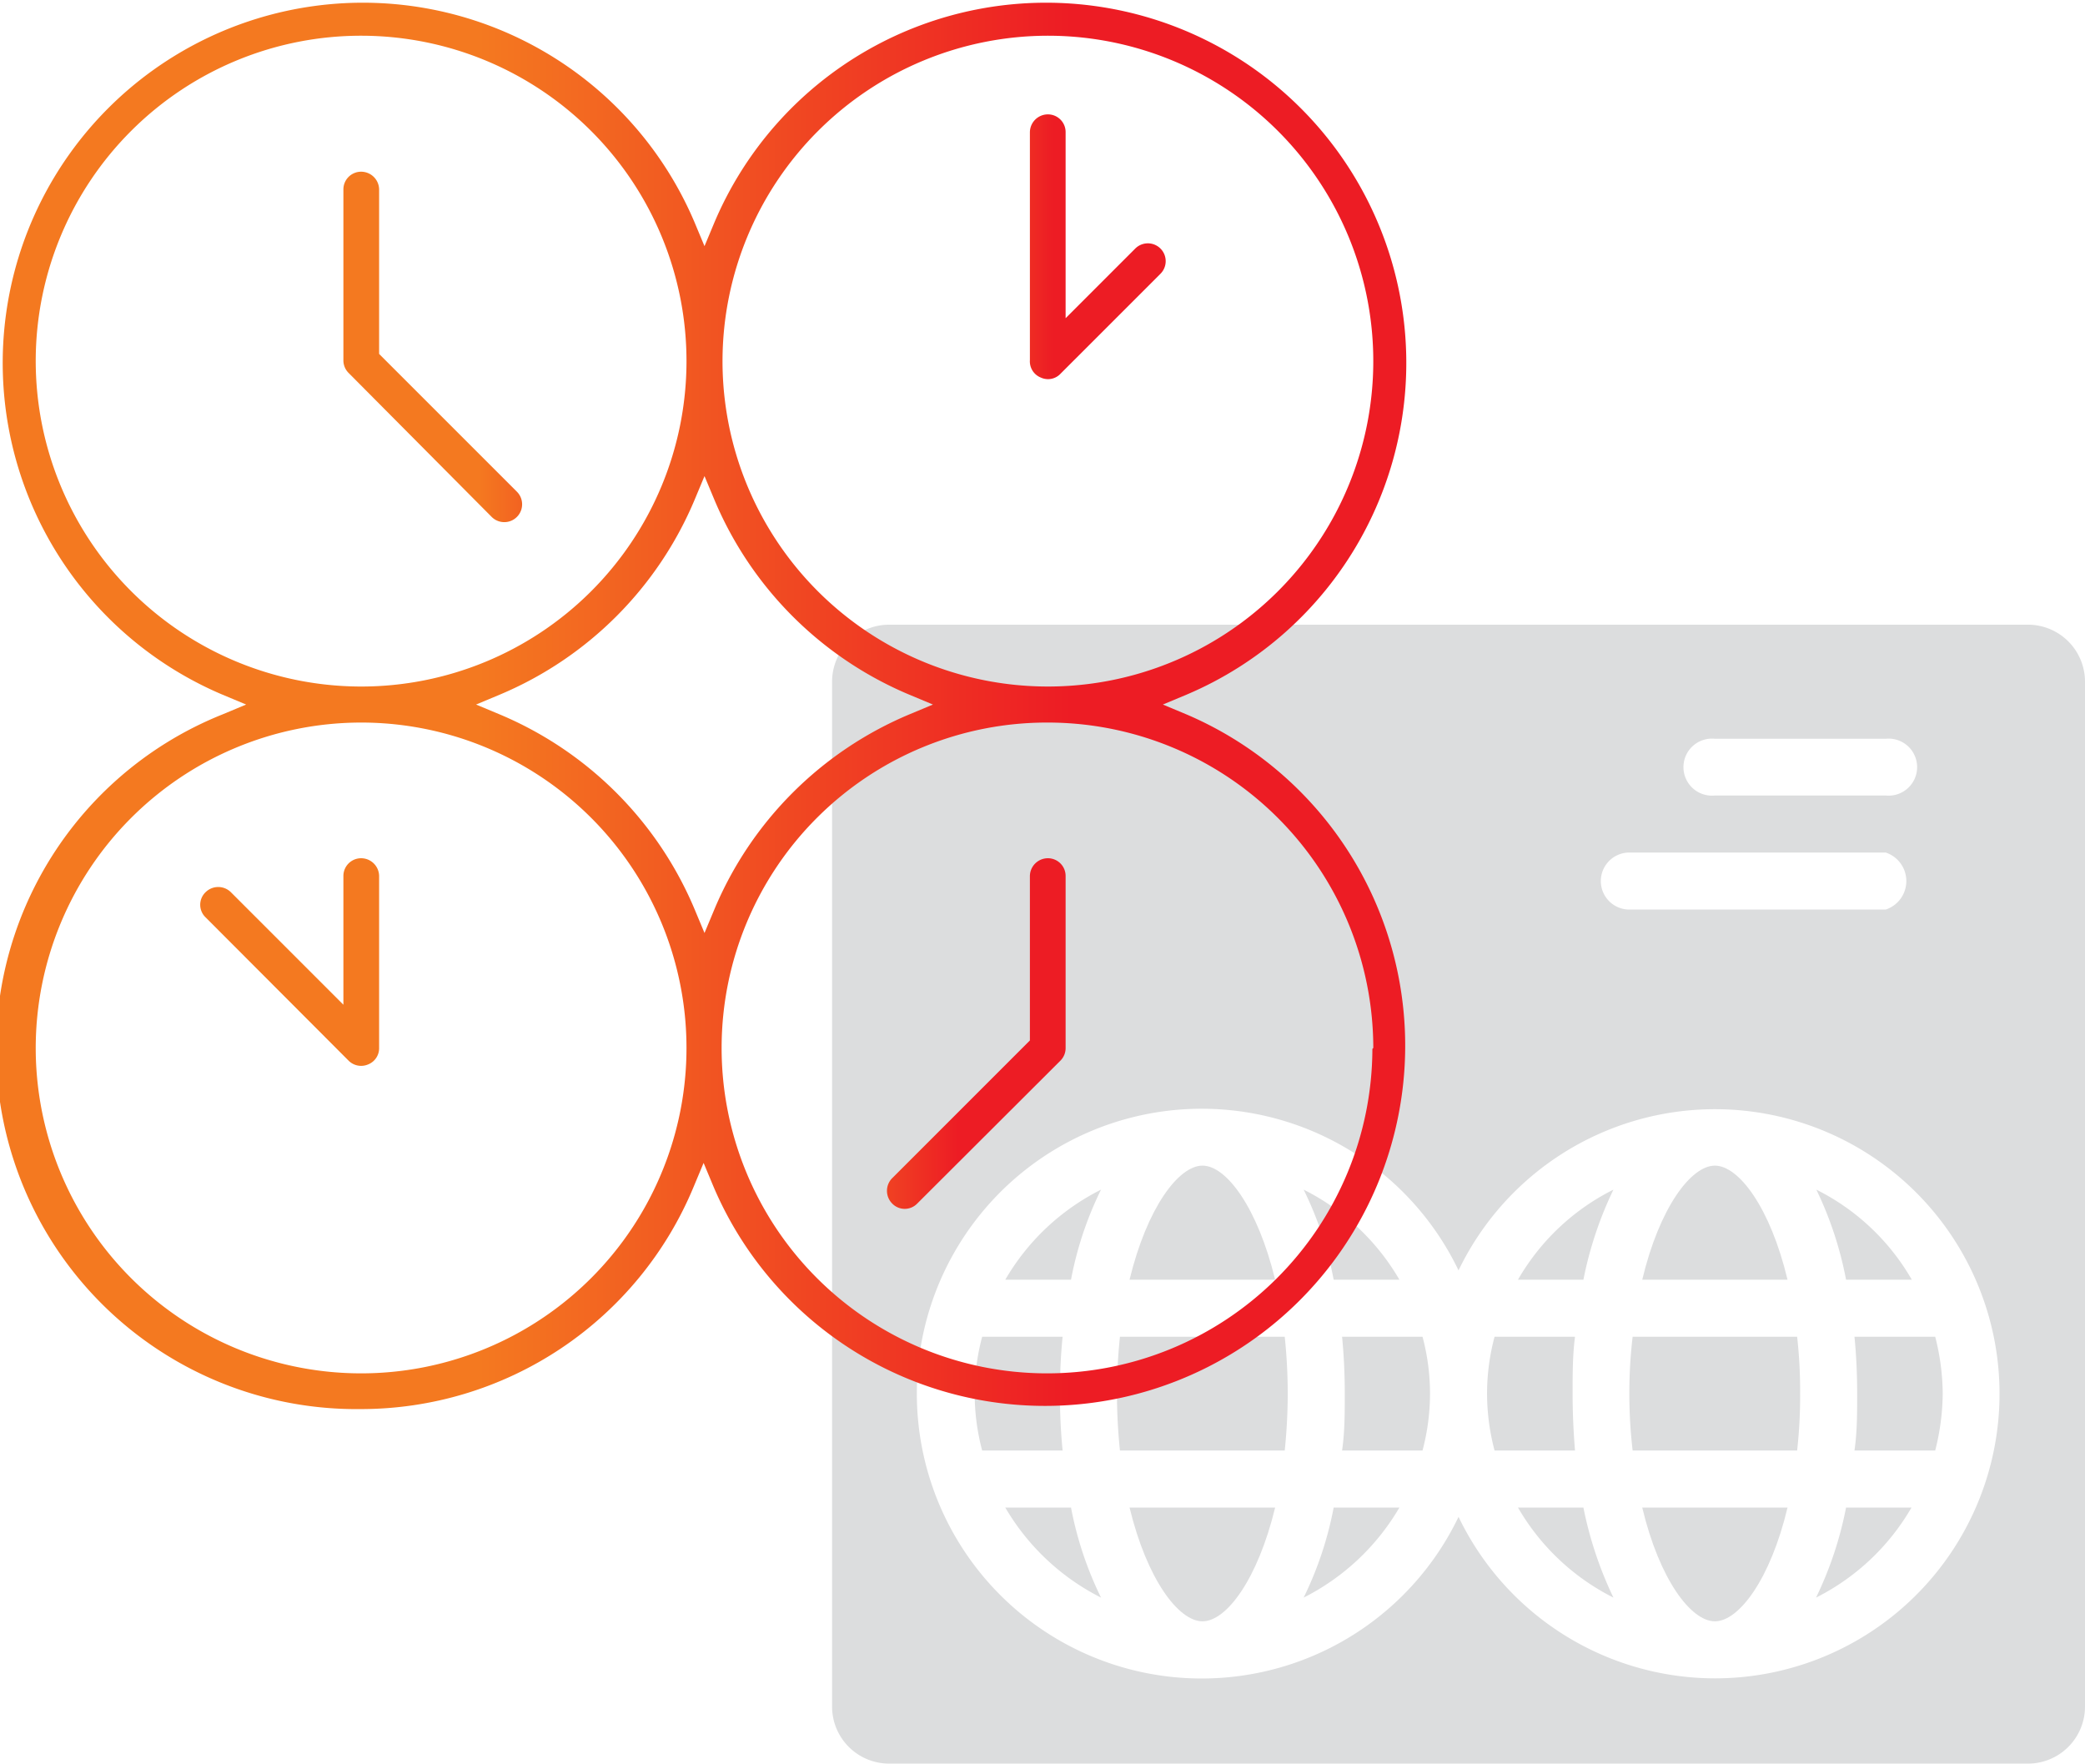 <svg xmlns="http://www.w3.org/2000/svg" xmlns:xlink="http://www.w3.org/1999/xlink" viewBox="0 0 69.46 58.75"><defs><style>.cls-1{fill:#dcddde;}.cls-2{fill:url(#linear-gradient);}.cls-3{fill:url(#linear-gradient-2);}.cls-4{fill:url(#linear-gradient-3);}.cls-5{fill:url(#linear-gradient-4);}.cls-6{fill:url(#linear-gradient-5);}</style><linearGradient id="linear-gradient" y1="23.47" x2="46.94" y2="23.47" gradientUnits="userSpaceOnUse"><stop offset="0.34" stop-color="#f47920"></stop><stop offset="0.76" stop-color="#ed1c24"></stop></linearGradient><linearGradient id="linear-gradient-2" x1="15.94" y1="11.56" x2="21.9" y2="11.56" gradientUnits="userSpaceOnUse"><stop offset="0" stop-color="#f47920"></stop><stop offset="1" stop-color="#ed1c24"></stop></linearGradient><linearGradient id="linear-gradient-3" x1="30.55" y1="8.22" x2="35.08" y2="8.22" xlink:href="#linear-gradient-2"></linearGradient><linearGradient id="linear-gradient-4" x1="25.98" y1="34.43" x2="31.93" y2="34.43" xlink:href="#linear-gradient-2"></linearGradient><linearGradient id="linear-gradient-5" x1="10.5" y1="32.05" x2="16.45" y2="32.05" gradientUnits="userSpaceOnUse"><stop offset="0.64" stop-color="#f47920"></stop><stop offset="1" stop-color="#ed1c24"></stop></linearGradient></defs><g id="Calque_2" data-name="Calque 2"><g id="Layer_1" data-name="Layer 1"><path class="cls-1" d="M42.48,42.63c-.58-2.39-1.62-3.8-2.42-3.8s-1.85,1.41-2.43,3.8Z"></path><path class="cls-1" d="M47.39,48.32a7.44,7.44,0,0,0,.25-1.9,7.36,7.36,0,0,0-.25-1.89H44.71q.09.91.09,1.89c0,.66,0,1.29-.09,1.9Z"></path><path class="cls-1" d="M59.55,42.63c-.57-2.39-1.62-3.8-2.42-3.8s-1.85,1.41-2.42,3.8Z"></path><path class="cls-1" d="M52.39,46.42c0-.65,0-1.28.08-1.89H49.79a7.36,7.36,0,0,0-.25,1.89,7.44,7.44,0,0,0,.25,1.9h2.68C52.42,47.71,52.39,47.08,52.39,46.42Z"></path><path class="cls-1" d="M37.63,50.22c.58,2.39,1.63,3.79,2.43,3.79s1.84-1.4,2.42-3.79Z"></path><path class="cls-1" d="M54.71,50.22c.57,2.39,1.62,3.79,2.42,3.79s1.85-1.4,2.42-3.79Z"></path><path class="cls-1" d="M59.87,44.53H54.39a16,16,0,0,0-.11,1.89,16.33,16.33,0,0,0,.11,1.9h5.48a16.4,16.4,0,0,0,.1-1.9A16.11,16.11,0,0,0,59.87,44.53Z"></path><path class="cls-1" d="M42.8,44.53H37.31a18.61,18.61,0,0,0-.1,1.89,19,19,0,0,0,.1,1.9H42.8a19,19,0,0,0,.1-1.9A18.61,18.61,0,0,0,42.8,44.53Z"></path><path class="cls-1" d="M35.31,46.42q0-1,.09-1.89H32.72a7.36,7.36,0,0,0-.25,1.89,7.44,7.44,0,0,0,.25,1.9H35.4C35.34,47.71,35.31,47.08,35.31,46.42Z"></path><path class="cls-1" d="M64.47,48.32a7.91,7.91,0,0,0,.25-1.9,7.83,7.83,0,0,0-.25-1.89H61.78q.09.91.09,1.89c0,.66,0,1.29-.09,1.9Z"></path><path class="cls-1" d="M44.43,42.63h2.19a7.66,7.66,0,0,0-3.19-3A11.65,11.65,0,0,1,44.43,42.63Z"></path><path class="cls-1" d="M44.43,50.22a11.79,11.79,0,0,1-1,3,7.73,7.73,0,0,0,3.19-3Z"></path><path class="cls-1" d="M61.5,42.63h2.19a7.58,7.58,0,0,0-3.18-3A12.06,12.06,0,0,1,61.5,42.63Z"></path><path class="cls-1" d="M52.75,50.22H50.57a7.64,7.64,0,0,0,3.18,3A12.63,12.63,0,0,1,52.75,50.22Z"></path><path class="cls-1" d="M67.56,20.81H29.62a1.9,1.9,0,0,0-1.9,1.9V56.86a1.9,1.9,0,0,0,1.9,1.89H67.56a1.9,1.9,0,0,0,1.9-1.89V22.71A1.9,1.9,0,0,0,67.56,20.81Zm-10.43,3.8h5.69a.95.95,0,1,1,0,1.89H57.13a.95.95,0,1,1,0-1.89ZM54.28,28.4h8.54a1,1,0,0,1,0,1.9H54.28a.95.95,0,0,1,0-1.9Zm2.85,27.51a9.49,9.49,0,0,1-8.54-5.38,9.49,9.49,0,1,1,0-8.21,9.48,9.48,0,1,1,8.54,13.59Z"></path><path class="cls-1" d="M61.5,50.22a12.2,12.2,0,0,1-1,3,7.64,7.64,0,0,0,3.18-3Z"></path><path class="cls-1" d="M35.68,50.22H33.49a7.73,7.73,0,0,0,3.19,3A11.79,11.79,0,0,1,35.68,50.22Z"></path><path class="cls-1" d="M52.75,42.63a12.48,12.48,0,0,1,1-3,7.58,7.58,0,0,0-3.18,3Z"></path><path class="cls-1" d="M35.68,42.63a11.65,11.65,0,0,1,1-3,7.66,7.66,0,0,0-3.19,3Z"></path><path class="cls-2" d="M12,46.94a12,12,0,0,0,11.11-7.41l.33-.79.33.79A12,12,0,1,0,39.53,23.8l-.79-.33.79-.33A12,12,0,1,0,23.8,7.41l-.33.79-.33-.79A12,12,0,1,0,7.41,23.14l.79.33-.79.33A12,12,0,0,0,12,46.94Zm33.72-12A10.84,10.84,0,1,1,34.91,24.07,10.85,10.85,0,0,1,45.75,34.91ZM34.91,1.19A10.84,10.84,0,1,1,24.07,12,10.85,10.85,0,0,1,34.91,1.19ZM23.47,15.86l.33.79a12.13,12.13,0,0,0,6.49,6.49l.79.33-.79.33a12.13,12.13,0,0,0-6.49,6.49l-.33.79-.33-.79a12.13,12.13,0,0,0-6.49-6.49l-.79-.33.79-.33a12.13,12.13,0,0,0,6.49-6.49ZM1.19,12A10.84,10.84,0,1,1,12,22.87,10.85,10.85,0,0,1,1.19,12ZM12,24.07A10.84,10.84,0,1,1,1.19,34.91,10.85,10.85,0,0,1,12,24.07Z"></path><path class="cls-3" d="M16.38,17.22a.59.59,0,0,0,.84-.84l-4.59-4.59V6.31a.6.6,0,0,0-.6-.59.59.59,0,0,0-.59.59V12a.59.59,0,0,0,.17.42Z"></path><path class="cls-4" d="M34.68,12.58a.57.57,0,0,0,.65-.13l3.33-3.33a.59.59,0,0,0-.84-.84L35.5,10.6V4.41a.59.59,0,0,0-.59-.6.6.6,0,0,0-.6.6V12A.58.58,0,0,0,34.68,12.58Z"></path><path class="cls-5" d="M30.56,40.09l4.77-4.76a.59.59,0,0,0,.17-.42V29.19a.59.59,0,0,0-.59-.6.6.6,0,0,0-.6.6v5.47l-4.59,4.59a.6.6,0,0,0,0,.84A.58.58,0,0,0,30.56,40.09Z"></path><path class="cls-6" d="M11.61,35.33a.59.59,0,0,0,.65.13.58.58,0,0,0,.37-.55V29.19a.6.6,0,0,0-.6-.6.59.59,0,0,0-.59.6v4.28L7.69,29.72a.6.6,0,0,0-.84,0,.58.58,0,0,0,0,.84Z"></path></g></g></svg>